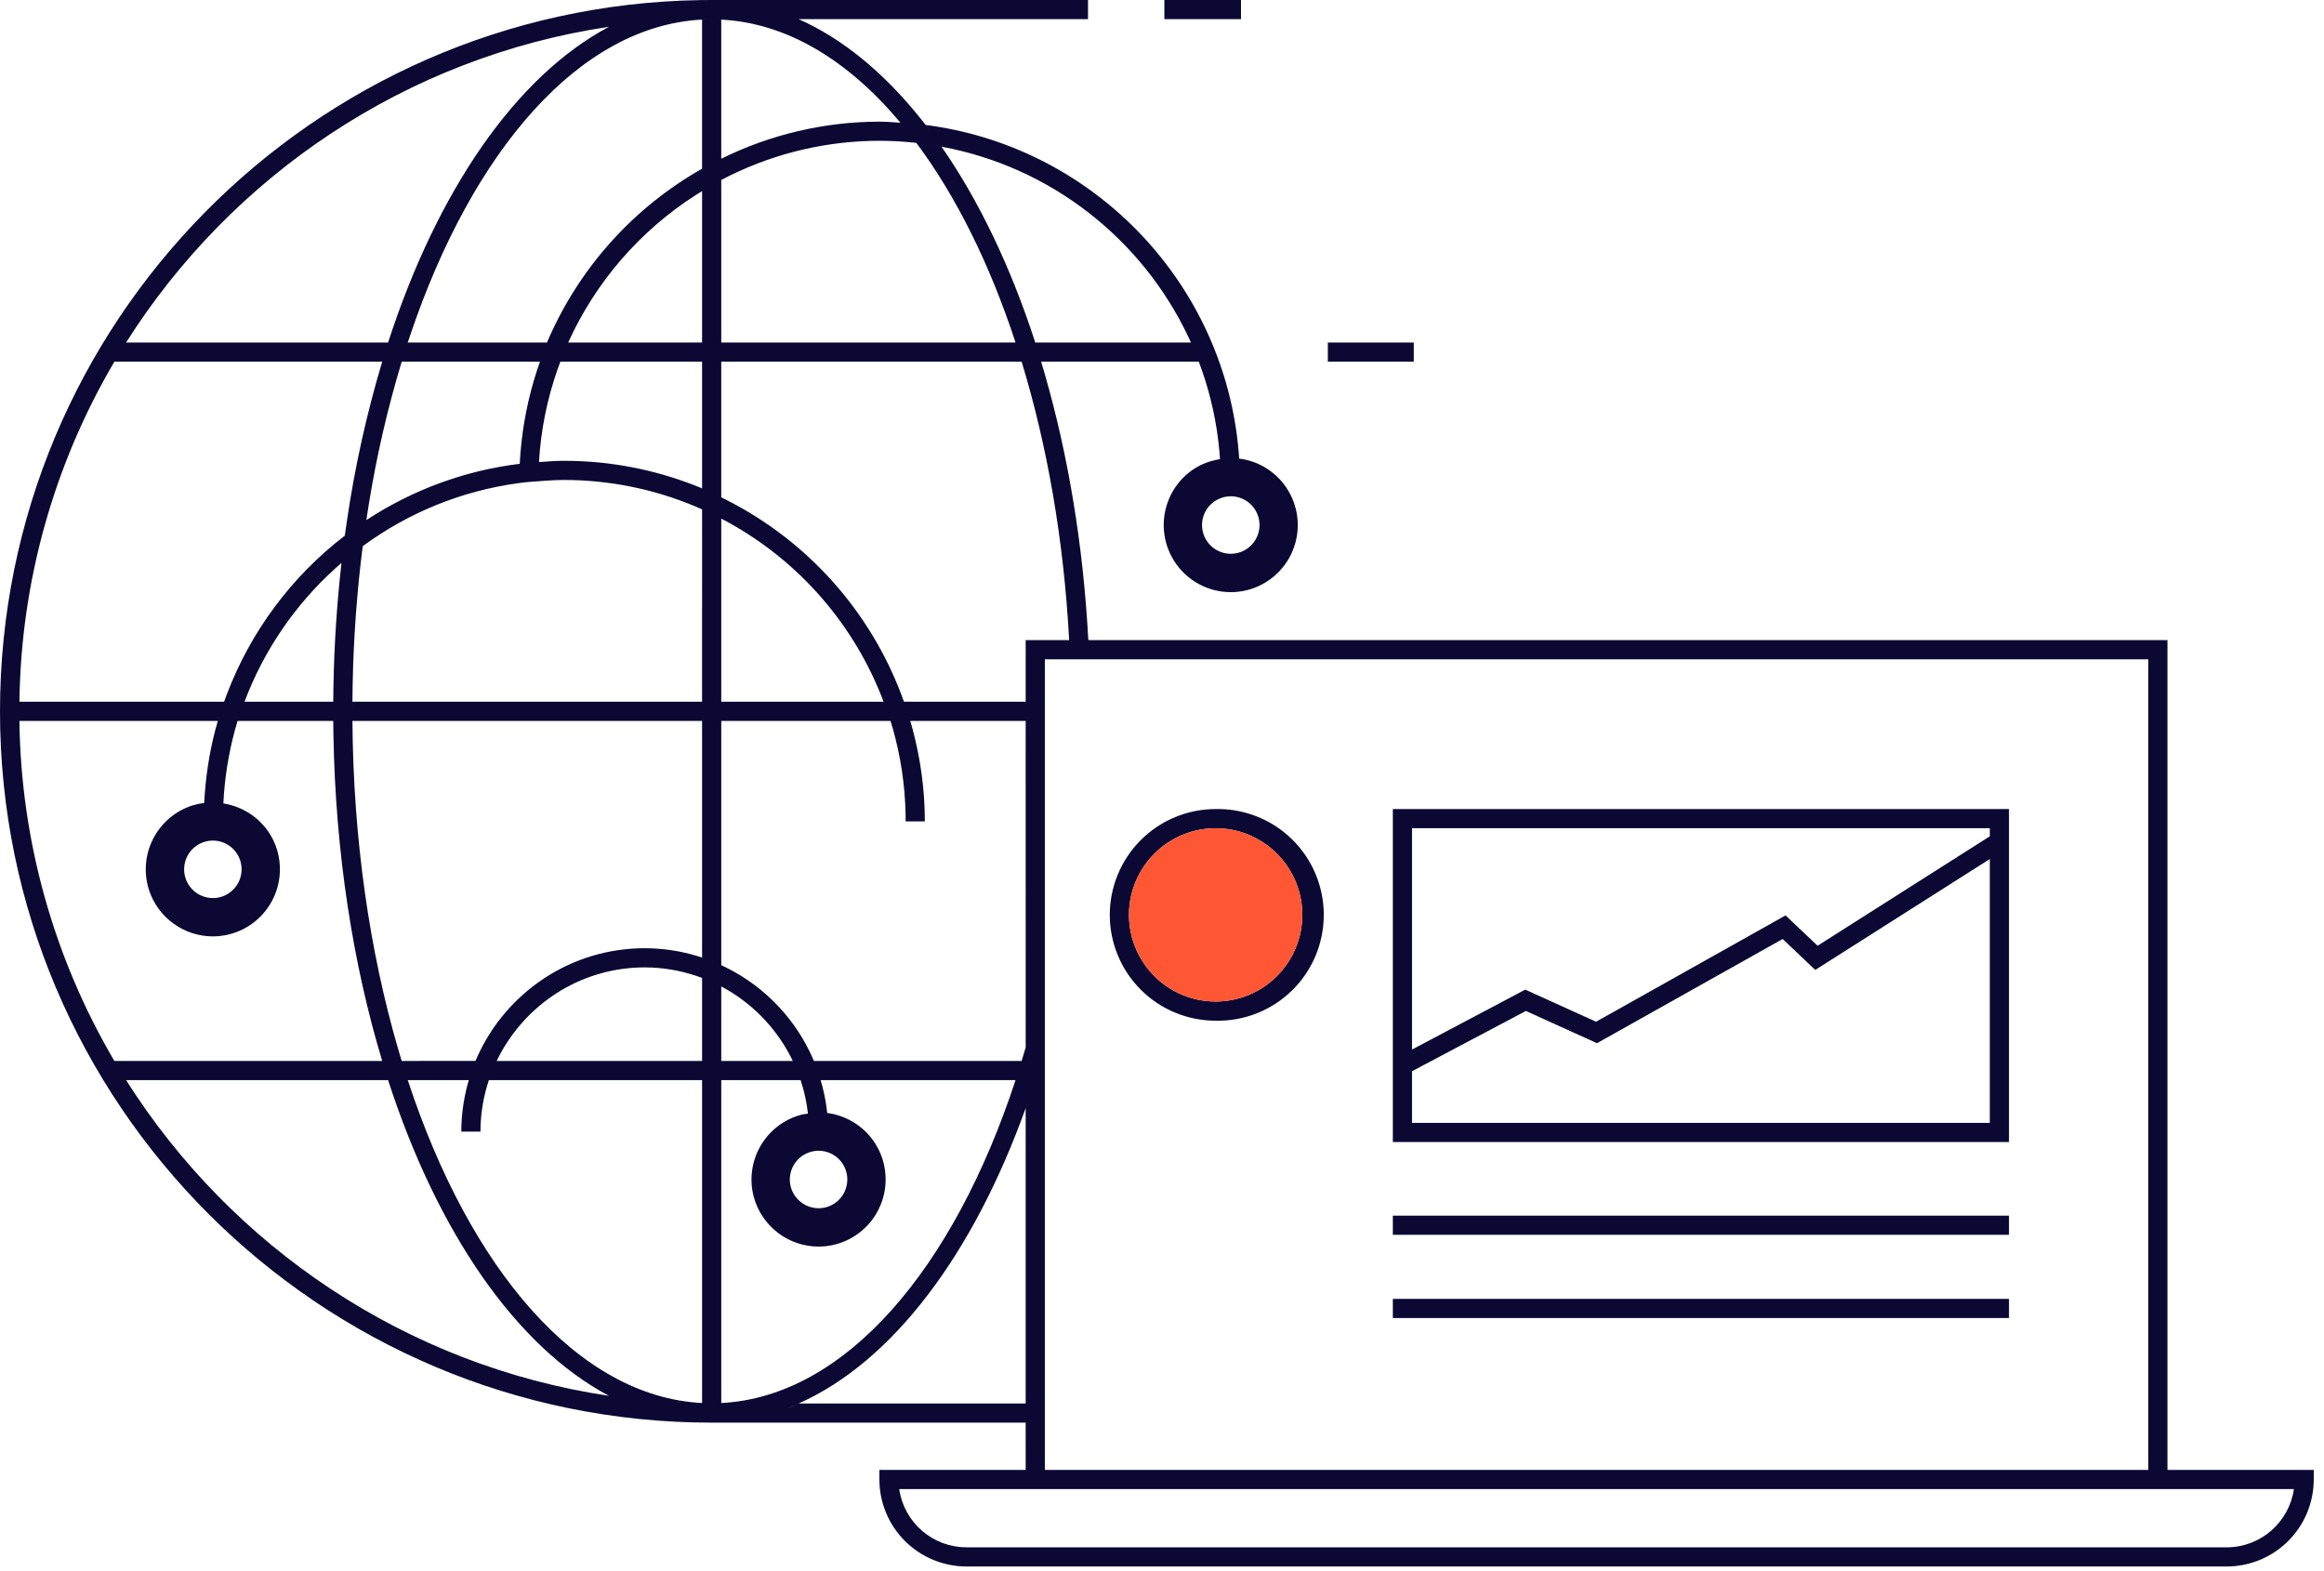 <svg width="142" height="96" xmlns="http://www.w3.org/2000/svg"><defs><clipPath id="a"><path d="M1440 0v3429H0V0h1440z"/></clipPath><clipPath id="b"><path d="M66.479 0v1.171h-17.68c2.69 1.193 5.201 3.267 7.44 6.06l.318.403.297.392-.097-.13-.1-.131-.1-.131.36.05c10.064 1.46 17.93 9.727 18.772 19.972l.026.366c.285.036.568.098.846.195a4.1 4.1 0 01-1.355 7.966 4.103 4.103 0 01-3.871-5.457 4.066 4.066 0 012.091-2.338 4.15 4.15 0 011.119-.332l-.045-.567a20.67 20.67 0 00-1.065-4.875l-.188-.514h-9.632l.228.773c1.417 4.925 2.344 10.412 2.655 16.241h65.937v50.701h8.939v.585a5.323 5.323 0 01-5.318 5.316H59.049a5.323 5.323 0 01-5.317-5.316v-.585h8.939l-.001-2.888H43.484C19.507 86.927 0 67.43 0 43.464 0 19.737 19.118.39 42.766.006L43.483 0h22.996zm73.682 90.986H54.944a4.152 4.152 0 004.105 3.559h77.007c2.087 0 3.82-1.55 4.105-3.56zm-8.897-50.701H63.842v49.53h67.422v-49.53zM62.67 67.71c-3.205 8.93-8.13 15.498-13.872 18.046l-.793.325c.266-.1.53-.208.793-.325H62.67V67.71zm-34.025-1.714h-3.73c3.797 11.564 10.418 19.347 17.983 19.732V65.997H29.87l-.116.374a9.945 9.945 0 00-.397 2.772h-1.171l.008-.408a11.24 11.24 0 01.451-2.739zm-4.933 0H7.704c6.44 10.181 17.098 17.441 29.506 19.293l.077.04-.078-.04c-5.685-3.016-10.49-10.012-13.496-19.293l-.064-.2.063.2zm99.04 13.37v1.17H85.105v-1.17h37.647zm0-5.087v1.171H85.105v-1.17h37.647zm-73.184-3.906a1.759 1.759 0 00-1.252 2.146 1.767 1.767 0 002.148 1.251 1.76 1.76 0 001.251-2.147 1.752 1.752 0 00-2.147-1.25zm73.184-20.937v20.343H85.105V49.436h37.647zm-1.171 3.053l-10.666 6.776-1.992-1.889-11.343 6.366-4.344-1.97-6.96 3.682v3.155h35.305v-16.12zm-100.047-8.44c.052 7.277 1.06 14.114 2.798 20.067l.213.71 4.508-.001.117-.266c1.756-3.897 5.677-6.62 10.224-6.62l.406.008c.944.035 1.856.19 2.728.446l.37.116v-14.46H21.534l-.005-.292-.002-.14-.001-.153c0 .196.006.39.008.585zm-8.041-.586l-.064.192-.121.394H1.186a41.994 41.994 0 005.802 20.777h16.365c-1.785-5.917-2.852-12.692-2.98-19.91l-.01-.867h-5.847l-.156.538a21.12 21.12 0 00-.713 4.502l-.23-.031.23.031c1.478.237 2.776 1.257 3.262 2.776a4.102 4.102 0 01-3.9 5.351 4.112 4.112 0 01-3.908-2.845 4.104 4.104 0 012.65-5.155 4.12 4.12 0 01.726-.154l.237-.023-.238.023.037-.575c.115-1.528.38-3.013.796-4.437l.12-.395.064-.192zM44.07 60.274v4.552h4.369l-.16-.32a10.079 10.079 0 00-4.21-4.232zm-4.676-1.164l-.314.005c-3.746.116-6.972 2.3-8.597 5.44l-.135.271h12.55v-5.072l-.367-.13a9.921 9.921 0 00-3.137-.514zm82.187-8.504H86.276V64.13l6.921-3.662 4.327 1.962 11.577-6.496 1.957 1.853 10.523-6.687v-.494zm-47.302-1.17a6.467 6.467 0 110 12.931 6.468 6.468 0 01-6.47-6.465 6.468 6.468 0 016.47-6.466zm0 1.17a5.302 5.302 0 00-5.298 5.296 5.302 5.302 0 005.298 5.295 5.301 5.301 0 005.296-5.295 5.301 5.301 0 00-5.296-5.296zm-61.275.754a1.76 1.76 0 00-1.671 2.295 1.759 1.759 0 002.21 1.136 1.76 1.76 0 001.136-2.21 1.76 1.76 0 00-1.675-1.22zm21.46-22.033l-.534.012c-.354.015-.705.042-1.057.069l-.378.026-.377.033-.48.06a20.747 20.747 0 00-9.475 3.846l-.124 1.022a79.756 79.756 0 00-.505 8.483l-.005.293-.003.293c0-.197.006-.39.008-.586h21.364V31.122l-.458-.197a20.728 20.728 0 00-7.976-1.598zM62.423 22.1H44.069v8.289l.397.198a22.12 22.12 0 0110.61 11.861l.159.43.102.292-.102-.292h7.435v-3.764h2.656C65 32.957 63.977 27.192 62.423 22.1zM44.07 31.687v11.191h9.919l-.165-.423a20.957 20.957 0 00-9.754-10.768zM23.353 22.1H6.989a41.982 41.982 0 00-5.802 20.778h12.506l.165-.448a22.093 22.093 0 017.211-9.7l.134-.937a68.56 68.56 0 012.15-9.693zm-2.488 12.297l-.355.313a20.9 20.9 0 00-5.57 8.168h5.422c.018-2.54.151-5.03.393-7.45l.11-1.031zm54.336-4.073c-.26 0-.519.059-.76.176a1.745 1.745 0 00-.897 1.001 1.757 1.757 0 101.657-1.177zM32.993 22.1h-8.448a66.591 66.591 0 00-2.016 8.75l-.144.93a21.893 21.893 0 019.372-3.44l.038-.592c.137-1.77.482-3.48 1.014-5.108l.184-.54zm9.905 0h-8.659l-.177.484a20.704 20.704 0 00-1.129 5.65c.508-.036 1.014-.078 1.53-.078l.56.007c2.783.07 5.438.664 7.875 1.677V22.1zm43.486-1.17v1.17h-5.251v-1.17h5.25zM37.209 1.637C24.8 3.491 14.145 10.751 7.704 20.929l-.084.134.085-.134h16.008c3.006-9.279 7.812-16.274 13.496-19.291zm19.82 7.239l.501.089c2.279 3.283 4.226 7.338 5.726 11.963h9.513l-.167-.36c-2.827-5.963-8.393-10.373-15.07-11.604l-.494-.087zm-14.13 2.799l-.395.247a20.971 20.971 0 00-7.786 9.006h8.18v-9.253zm10.846-3.072l-.523.006a20.764 20.764 0 00-9.152 2.387v9.932h17.982c-1.578-4.804-3.642-8.957-6.062-12.199l-.555-.053a20.208 20.208 0 00-1.69-.073zM43.19 1.18l-.293.018c-7.463.38-14.006 7.96-17.826 19.264l-.156.466h8.507a22.154 22.154 0 019.07-10.385l.405-.236V1.2l.293-.019zm.587 0l.292.019v8.5a21.881 21.881 0 019.675-2.266l.427.011.424.026.424.028c-3.199-3.822-6.942-6.095-10.95-6.3l-.292-.018zM75.827 0v1.17h-4.682V0h4.682zM62.31 65.19l.114-.364c.083-.274.166-.55.247-.827l-.001-19.95h-7.05l.15.535c.475 1.791.739 3.667.739 5.606h-1.172l-.006-.532a20.771 20.771 0 00-.76-5.072l-.159-.537H44.07v14.926l.315.151a11.26 11.26 0 015.347 5.7h12.691l-.113.364zm-12.944 2.853l-.056-.42a10.09 10.09 0 00-.392-1.627l-.026-.07.024.07H44.07v19.732c7.565-.385 14.186-8.168 17.982-19.732l.142-.439-.142.44h-11.91l.109.391c.135.526.236 1.065.292 1.617a4.084 4.084 0 011.537.525 4.074 4.074 0 011.9 2.496 4.104 4.104 0 01-3.961 5.144 4.11 4.11 0 01-3.968-3.056 4.102 4.102 0 012.92-5.006c.087-.023.175-.034.263-.046l.132-.019z"/></clipPath><clipPath id="c"><path d="M5.297 0a5.302 5.302 0 015.297 5.295 5.302 5.302 0 01-5.297 5.295A5.301 5.301 0 010 5.295 5.301 5.301 0 015.297 0z"/></clipPath></defs><g clip-path="url(#a)" transform="translate(-182 -477)"><g clip-path="url(#b)" transform="translate(182 477)"><path fill="#0B0834" d="M0 0h141.374v95.716H0V0z"/></g><g clip-path="url(#c)" transform="translate(250.982 527.606)"><path fill="#FF5634" d="M0 0h10.594v10.59H0V0z"/></g></g></svg>